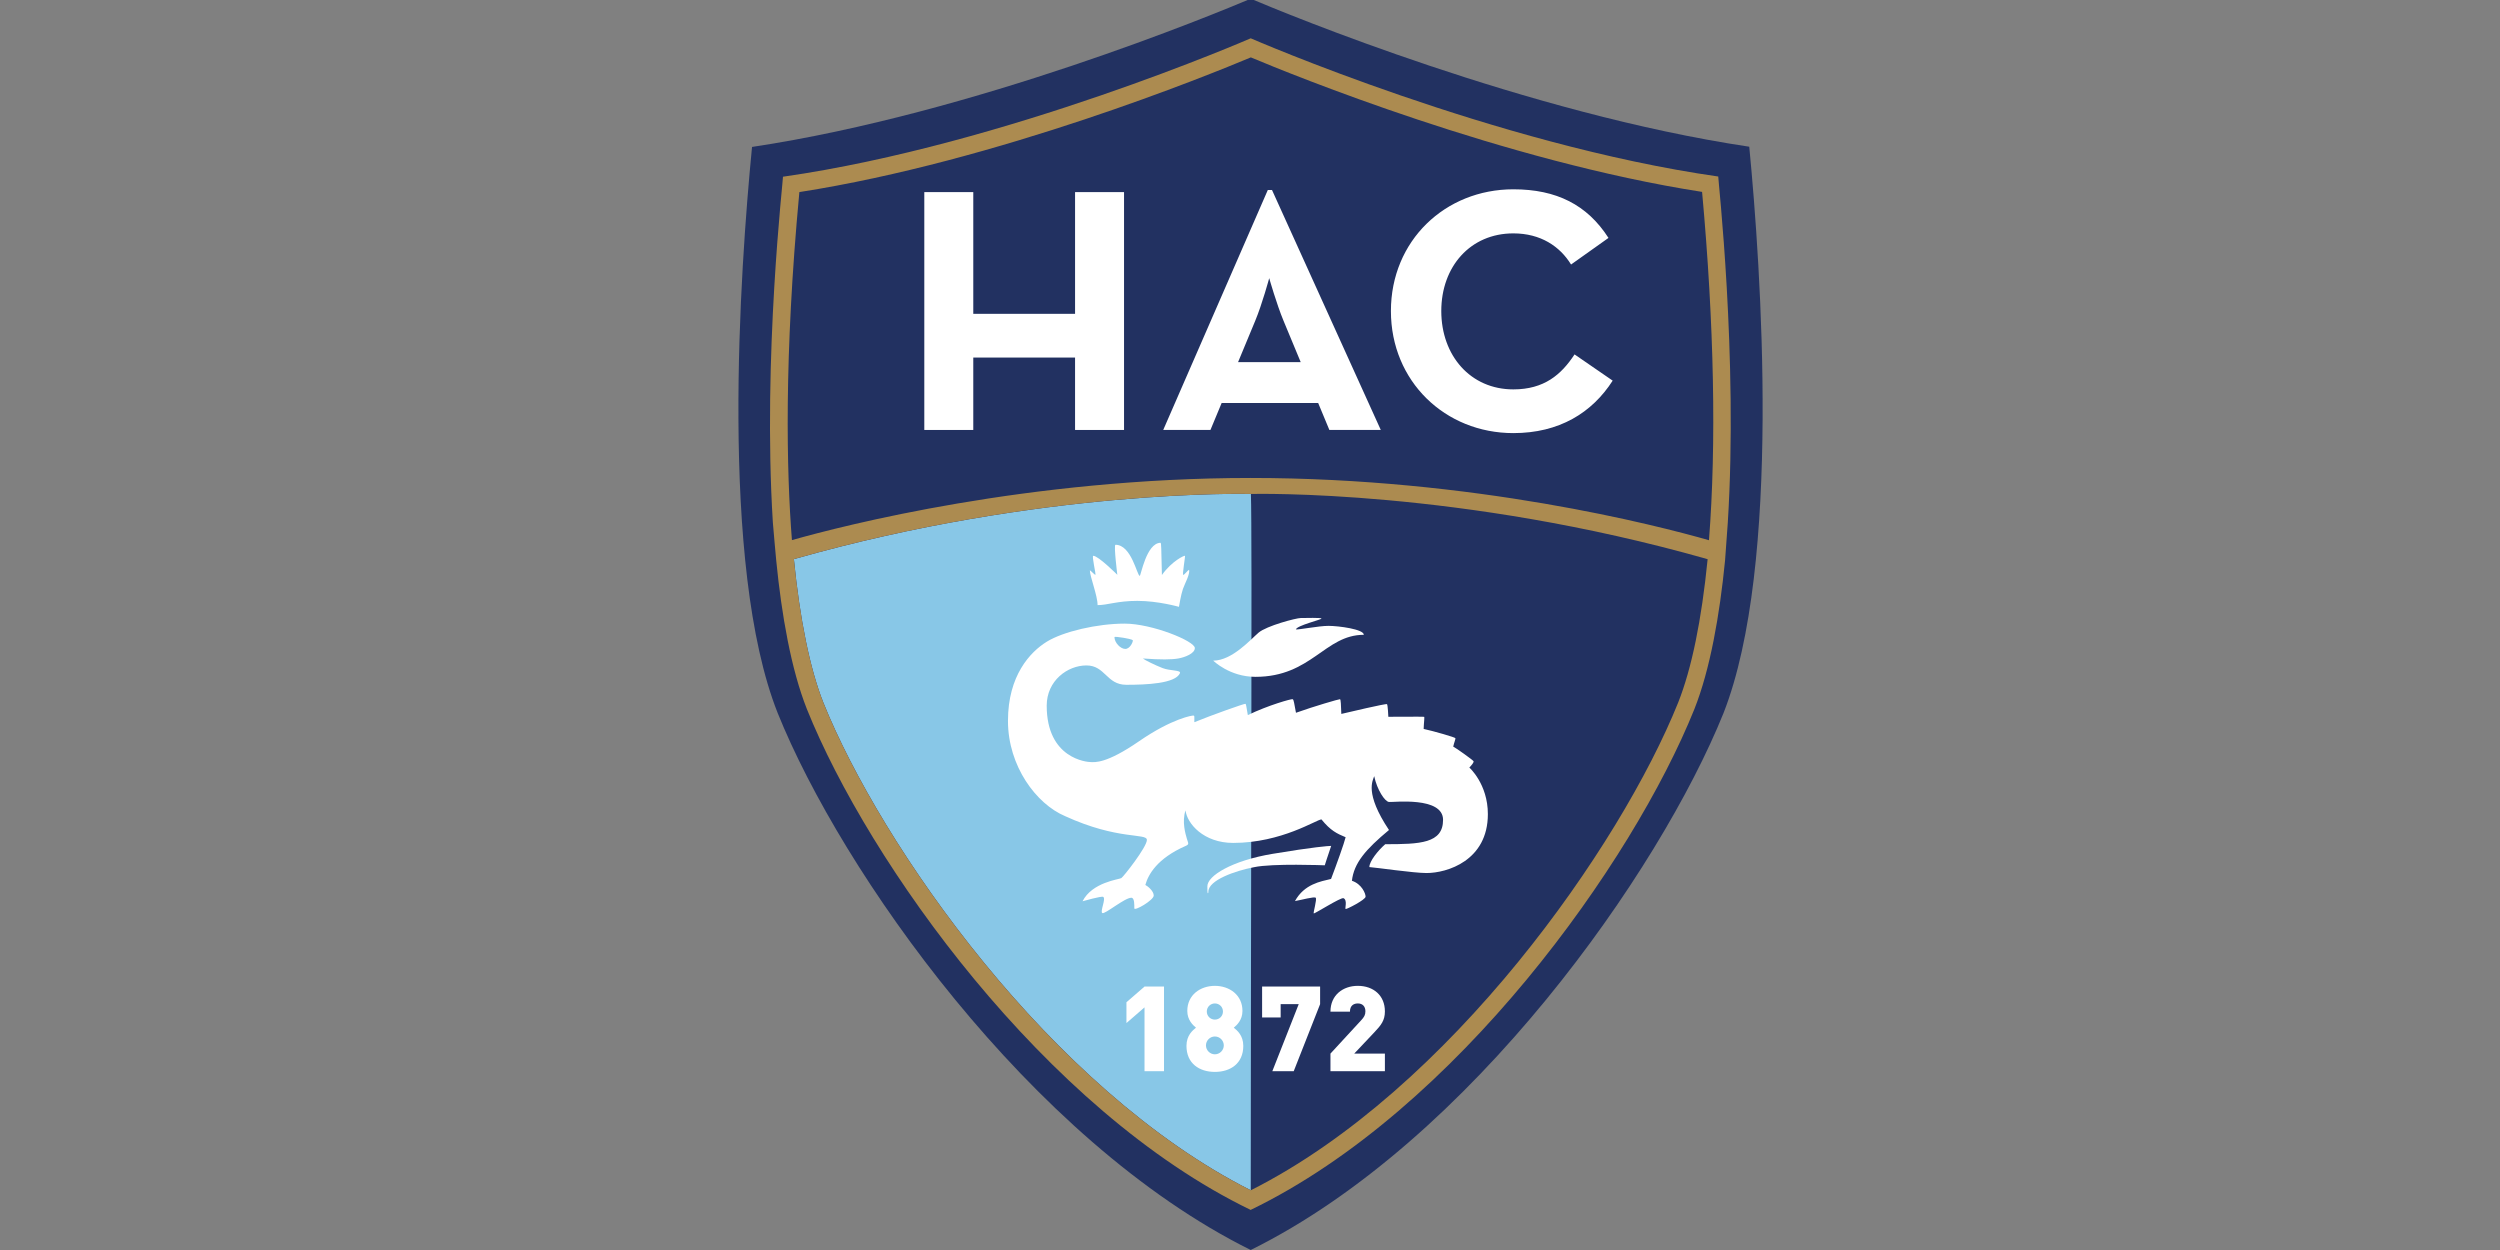 <?xml version="1.0" encoding="UTF-8" standalone="no"?>
<svg
   viewBox="0 0 460 230"
   height="230"
   width="460"
   xml:space="preserve"
   id="svg2"
   version="1.1"
   sodipodi:docname="LeHavre.svg"
   inkscape:version="1.1 (c68e22c387, 2021-05-23)"
   xmlns:inkscape="http://www.inkscape.org/namespaces/inkscape"
   xmlns:sodipodi="http://sodipodi.sourceforge.net/DTD/sodipodi-0.dtd"
   xmlns="http://www.w3.org/2000/svg"
   xmlns:svg="http://www.w3.org/2000/svg"
   xmlns:rdf="http://www.w3.org/1999/02/22-rdf-syntax-ns#"
   xmlns:cc="http://creativecommons.org/ns#"
   xmlns:dc="http://purl.org/dc/elements/1.1/"><rect x="0" y="0" width="460" height="230" fill="#808080" stroke="none"/><sodipodi:namedview
     id="namedview21"
     pagecolor="#ffffff"
     bordercolor="#666666"
     borderopacity="1.0"
     inkscape:pageshadow="2"
     inkscape:pageopacity="0.0"
     inkscape:pagecheckerboard="0"
     showgrid="false"
     inkscape:zoom="0.51807035"
     inkscape:cx="-113.88415"
     inkscape:cy="504.7577"
     inkscape:window-width="1920"
     inkscape:window-height="1051"
     inkscape:window-x="-9"
     inkscape:window-y="-9"
     inkscape:window-maximized="1"
     inkscape:current-layer="svg2" /><defs
     id="defs6" /><g
     transform="matrix(0.369,0,0,-0.369,135.868,230)"
     id="g10"><g
       transform="scale(0.1)"
       id="g12"><path
         id="path14"
         style="fill:#223161;fill-opacity:1;fill-rule:nonzero;stroke:none"
         d="m 5040.44,5501.47 c -1108.76,165.8 -2313.03,664.82 -2485.81,737.99 -173.06,-73.3 -1378.28,-572.74 -2486.704,-739.08 -0.137,-1.1 -0.27,-2.33 -0.34,-3.43 C 8.801,4894.75 -96.223,3414.39 195.84,2677.5 511.941,1891.69 1450.8,547.391 2554.63,0 c 1100.68,544.66 2039.81,1889.64 2357.42,2676.95 290.61,740.18 186.62,2221.5 128.52,2823.98 0,0.13 -0.13,0.41 -0.13,0.54" /><path
         id="path16"
         style="fill:#88c7e7;fill-opacity:1;fill-rule:nonzero;stroke:none"
         d="M 279.281,3445.77 276.633,3445 C 306.566,3143.37 357.297,2896.46 423.699,2729.16 710.594,2016.3 1557.83,800.398 2554.68,297.859 c 0.34,1429.541 7.91,3280.481 0.84,3472.101 l -0.76,-0.01 c -11.37,0.14 -1041.48,26.72 -2275.479,-324.18" /><path
         id="path18"
         style="fill:#ffffff;fill-opacity:1;fill-rule:nonzero;stroke:none"
         d="m 1934.9,1235.4 v -103.73 l 90.09,78.24 V 891.621 h 97.21 v 422.019 h -97.21 l -90.09,-78.24" /><path
         id="path20"
         style="fill:#ffffff;fill-opacity:1;fill-rule:nonzero;stroke:none"
         d="m 2375.87,975.789 c -24.29,0 -44.46,20.152 -44.46,44.441 0,24.3 20.17,44.47 44.46,44.47 24.3,0 44.46,-20.17 44.46,-44.47 0,-24.289 -20.16,-44.441 -44.46,-44.441 z m 0,253.671 c 22.52,0 40.3,-17.77 40.3,-40.29 0,-22.53 -17.78,-40.31 -40.3,-40.31 -22.52,0 -40.31,17.78 -40.31,40.31 0,22.52 17.79,40.29 40.31,40.29 z m 94.25,-120.9 c 14.81,12.44 43.26,37.93 43.26,83.57 0,80.02 -65.19,125.07 -137.51,125.07 -72.32,0 -137.51,-45.05 -137.51,-125.07 0,-45.64 28.45,-71.13 43.26,-83.57 -16,-13.04 -47.41,-37.94 -47.41,-90.7 0,-87.712 64.01,-129.801 141.66,-129.801 77.65,0 141.67,42.089 141.67,129.801 0,52.76 -31.41,77.66 -47.42,90.7" /><path
         id="path22"
         style="fill:#ffffff;fill-opacity:1;fill-rule:nonzero;stroke:none"
         d="m 2611.39,1159.53 h 92.48 v 66.39 h 90.09 L 2662.37,891.621 h 106.69 l 131.58,334.299 v 87.72 h -289.25 v -154.11" /><path
         id="path24"
         style="fill:#ffffff;fill-opacity:1;fill-rule:nonzero;stroke:none"
         d="m 3223.66,1189.76 c 0,79.42 -56.89,127.44 -135.14,127.44 -73.49,0 -136.32,-45.65 -136.32,-128.63 h 97.19 c 0,32.6 21.35,40.89 39.13,40.89 24.9,0 37.93,-15.99 37.93,-39.11 0,-17.78 -5.92,-28.45 -21.33,-45.05 L 2952.2,979.34 v -87.719 h 271.46 v 87.719 h -152.92 l 100.76,106.69 c 33.79,35.56 52.16,59.27 52.16,103.73" /><path
         id="path26"
         style="fill:#ffffff;fill-opacity:1;fill-rule:nonzero;stroke:none"
         d="m 1678.7,4668.15 h -507.55 v 606.99 H 926.949 V 4089.09 h 244.201 v 361.05 h 507.55 v -361.05 h 244.19 V 5275.14 H 1678.7 v -606.99" /><path
         id="path28"
         style="fill:#ffffff;fill-opacity:1;fill-rule:nonzero;stroke:none"
         d="m 2803.76,4427.46 h -312.21 l 85.46,205.81 c 34.89,83.73 69.77,212.79 69.77,212.79 0,0 36.63,-129.06 71.51,-212.79 z M 2639.8,5285.61 2118.29,4089.09 h 235.46 l 55.82,134.3 h 481.4 l 55.81,-134.3 h 256.4 l -542.44,1196.52 h -20.94" /><path
         id="path30"
         style="fill:#ffffff;fill-opacity:1;fill-rule:nonzero;stroke:none"
         d="m 3864.15,4291.41 c -214.54,0 -359.31,169.19 -359.31,390.7 0,221.52 144.77,387.21 359.31,387.21 136.05,0 231.98,-64.54 287.79,-155.23 l 186.63,132.56 c -106.38,165.7 -259.89,242.44 -474.42,242.44 -340.11,0 -610.47,-256.4 -610.47,-606.98 0,-350.58 270.36,-608.72 610.47,-608.72 228.49,0 392.45,101.16 495.35,261.62 l -190.12,130.82 c -66.27,-101.16 -151.74,-174.42 -305.23,-174.42" /><path
         id="path32"
         style="fill:#ac8b50;fill-opacity:1;fill-rule:nonzero;stroke:none"
         d="m 4839.64,3539.28 c -259.09,74.07 -1173.56,310.42 -2285.01,310.42 -1107.72,0 -2027.146,-235.99 -2287.802,-309.9 -26.89,341.38 -40.308,908.64 37.113,1735.45 987.229,153.88 2047.079,585.9 2251.229,671.67 204.03,-85.77 1262.64,-517.38 2250.14,-670.71 60.26,-660.04 71.76,-1257.82 34.33,-1736.93 z M 4685.96,2729.57 C 4399.05,2016.24 3551.85,800.328 2554.9,297.742 c -0.07,0.039 -0.14,0.086 -0.22,0.117 C 1557.83,800.398 710.594,2016.3 423.699,2729.16 357.297,2896.46 306.566,3143.37 276.633,3445 l 2.648,0.77 c 1233.999,350.9 2264.109,324.32 2275.479,324.18 l 0.76,0.01 c 17.63,0.19 1044.43,25.37 2274.05,-324.33 l 3.41,-0.97 c -30.3,-304.92 -79.69,-545.57 -147.02,-715.09 z m 199.95,2623.28 c -1112.61,158.33 -2331.35,689.24 -2331.35,689.24 0,0 -1220.12,-531.29 -2332.306,-690.21 2.644,-1.04 -102.016,-900.03 -50.488,-1724.37 1.425,-22.83 16.765,-188.95 16.765,-188.95 26.891,-273.19 74.453,-543.46 153.078,-741.75 C 648.762,1933.55 1526.12,697.539 2553.75,200.141 c 0,-0.161 0,-0.321 0,-0.469 0.16,0.078 0.31,0.148 0.46,0.226 0.15,-0.078 0.3,-0.148 0.45,-0.226 0,0.148 0,0.308 0,0.469 1027.64,497.398 1905,1733.409 2212.14,2496.669 78.64,198.29 126.2,468.56 153.08,741.75 0,0 10.87,144.71 13.64,188.82 51.79,824.67 -49.88,1723.66 -47.61,1725.47" /><path
         id="path34"
         style="fill:#ffffff;fill-opacity:1;fill-rule:nonzero;stroke:none"
         d="m 2923.88,1918.21 c 0,0 13.21,42.91 31.92,96.84 -12.11,0 -88.04,-5.51 -292.18,-39.62 -204.13,-34.11 -325.2,-110.04 -325.2,-161.5 0,-14.85 -0.53,-34.93 2.77,-34.93 0,0 2.2,0 2.2,7.71 0,57.49 134.81,104.53 227.8,122.14 91.88,19.81 352.69,9.36 352.69,9.36" /><path
         id="path36"
         style="fill:#ffffff;fill-opacity:1;fill-rule:nonzero;stroke:none"
         d="m 1966.49,3040.67 c 2.75,-6.05 -13.21,-43.46 -37.42,-43.46 -24.21,0 -53.93,31.9 -53.93,58.87 0,5.85 88.6,-9.36 91.35,-15.41 z m 1678.2,-634.96 c 9.35,9.35 24.2,26.41 20.9,31.92 -3.3,5.49 -85.84,64.92 -101.24,72.62 4.4,19.81 12.1,37.41 11,41.82 -1.1,4.4 -107.84,35.21 -158.46,46.22 1.1,34.12 5.5,59.42 2.2,60.53 -3.3,1.09 -178.28,0 -178.28,0 0,0 -2.47,58.86 -6.6,63 -4.12,4.12 -196.43,-41.27 -227.8,-48.7 -1.64,43.74 -2.47,72.63 -6.6,73.46 -4.12,0.82 -129.58,-35.5 -219.54,-67.68 -9.07,47.04 -10.73,65.23 -16.5,67.69 -5.78,2.46 -121.14,-29.73 -223.57,-79.25 -9.18,51.99 -8.35,54.48 -12.48,56.13 -4.13,1.65 -163.42,-54.48 -254.21,-91.62 -0.82,24.77 1.66,30.54 -2.47,33.01 -4.13,2.48 -108.12,-14.02 -273.19,-127.92 -165.07,-113.89 -221.2,-103.99 -240.17,-103.99 -18.99,0 -220.37,16.5 -220.37,281.43 0,124.63 104,200.56 198.08,200.56 94.1,0 99.87,-96.56 198.9,-96.56 99.05,0 244.31,5.78 267.42,57.78 6.6,16.5 -48.69,10.72 -86.66,25.58 -37.96,14.85 -89.96,40.45 -98.22,47.87 89.96,-6.6 143.62,-5.78 176.63,0 33.01,5.78 82.53,24.75 82.53,52 0,34.66 -213.76,121.77 -349.94,121.77 -136.18,0 -306.2,-39.24 -388.74,-90.41 -82.53,-51.17 -193.13,-168.37 -193.13,-394.51 0,-226.15 141.41,-414.33 284.47,-474.85 264.1,-121.05 408.27,-83.63 408.27,-118.86 0,-35.21 -116.65,-183.76 -127.65,-190.37 -11.01,-6.6 -145.43,-20.7 -193.22,-115.45 0,0 94.77,27.2 103.04,21.93 15.12,-9.64 -16.97,-73.13 -4.38,-80.68 12.58,-7.55 111.1,76.29 144.69,76.29 16.5,0 14.79,-37.45 14.79,-52.85 0,-15.41 96.84,40.71 96.84,63.83 0,23.11 -30.81,47.31 -41.81,52.81 14.3,51.73 58.32,132.06 201.38,194.79 19.06,8.42 12.1,13.2 5.5,36.31 -6.6,23.11 -25.31,83.64 -6.6,140.87 7.71,-66.03 90.23,-162.35 237.64,-162.35 242.15,0 416.77,117.22 440.23,117.22 45.4,-55.84 76.76,-70.7 120.51,-88.86 -6.61,-28.06 -44.57,-134.53 -72.64,-207.99 -51.99,-12.38 -133.49,-25.72 -179.92,-110.32 33.02,5.51 96.29,23.66 103.45,16.51 7.15,-7.15 -13.22,-74.83 -9.9,-78.13 3.29,-3.3 135.35,81.43 148.55,75.93 20.91,-9.91 5.51,-51.72 10.46,-53.93 4.94,-2.2 99.59,46.22 99.59,61.63 0,15.4 -18.71,62.73 -68.22,79.24 9.9,88.04 68.22,156.26 184.87,253.1 -123.25,184.87 -80.34,246.5 -73.73,268.51 14.31,-68.23 52.81,-126.55 73.73,-128.75 20.9,-2.21 269.61,28.62 269.61,-89.14 0,-117.75 -115.55,-121.43 -288.32,-121.43 -36.31,-31.54 -79.24,-85.45 -79.24,-114.07 34.12,-2.19 220.1,-29.71 285.02,-29.71 102.34,0 305.94,61.63 305.94,293.82 0,150.77 -92.44,232.2 -92.44,232.2" /><path
         id="path38"
         style="fill:#ffffff;fill-opacity:1;fill-rule:nonzero;stroke:none"
         d="m 1752.44,3389.52 c -0.12,-30.82 38.52,-126.01 38.52,-173.87 50.21,0 97.95,21.18 198.64,21.18 103.17,0 207.16,-29.71 207.16,-29.71 0,0 9.9,61.08 19.81,89.13 9.9,28.07 36.31,74.28 30.53,95.74 -7.7,-3.58 -23.1,-25.58 -28.88,-25.58 -5.78,0 10.73,92.43 8.53,95.19 -2.2,2.75 -64.93,-25.32 -115,-95.74 -3.85,134.25 -2.21,159.02 -7.16,160.66 -70.97,-2.2 -97.38,-165.07 -103.43,-165.07 -13.76,2.21 -41.27,155.17 -121.05,155.17 -9.34,-1.17 9.35,-149.8 9.35,-149.8 0,0 -94.64,94.78 -119.96,94.78 -8.42,0 14.86,-94.78 10.46,-94.78 -4.4,0 -24.76,22.7 -27.52,22.7" /><path
         id="path40"
         style="fill:#ffffff;fill-opacity:1;fill-rule:nonzero;stroke:none"
         d="m 3118.67,3067.64 c 0,28.05 -126.55,44.56 -176.08,44.56 -49.52,0 -146.91,-19.81 -162.87,-17.61 6.06,19.81 127.1,48.42 127.65,53.93 0.56,5.5 -80.32,2.75 -103.44,2.75 -23.1,0 -170.57,-39.07 -210.18,-72.9 -39.62,-33.85 -132.06,-139.49 -226.14,-139.49 0,0 81.02,-80.88 210.52,-80.88 279.73,0 345.75,209.64 540.54,209.64" /></g></g></svg>
